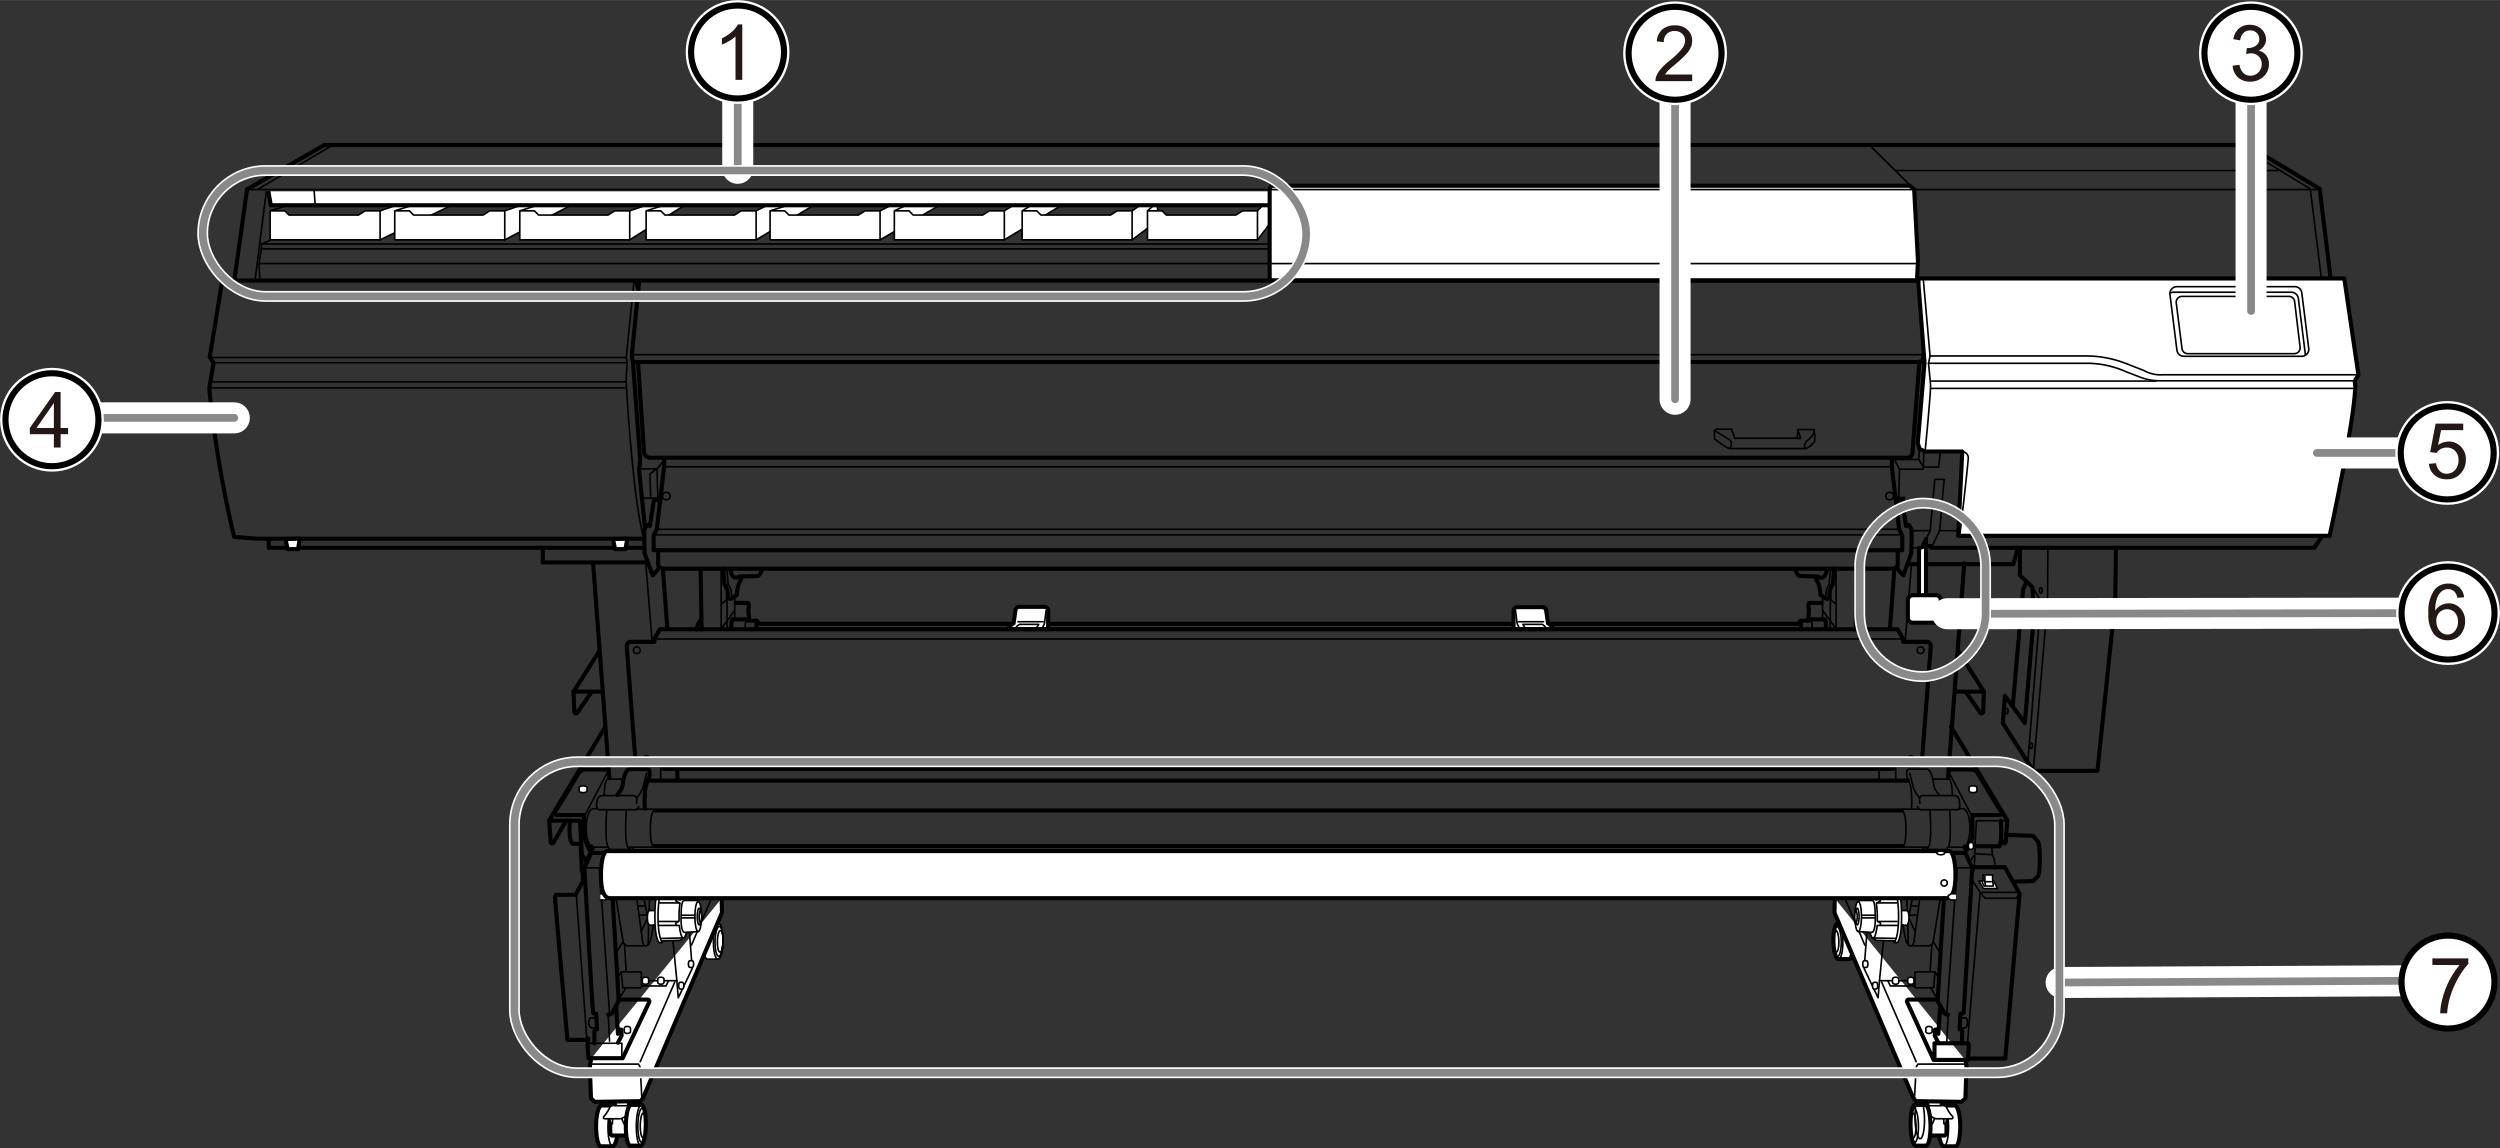 <svg xmlns="http://www.w3.org/2000/svg" width="161.24mm" height="74.07mm" viewBox="0 0 457.07 209.95"><rect x="0" y="0" width="457.07" height="209.95" fill="#333333" stroke="none"/><defs><style>.cls-1,.cls-2,.cls-5,.cls-9{fill:#fff;}.cls-1,.cls-2,.cls-3,.cls-4,.cls-5,.cls-9{stroke:#000;}.cls-1,.cls-11,.cls-12,.cls-2,.cls-3,.cls-4,.cls-6,.cls-7{stroke-linecap:round;}.cls-1,.cls-2,.cls-3,.cls-4{stroke-linejoin:round;}.cls-1,.cls-3{stroke-width:0.3px;}.cls-2,.cls-4,.cls-5{stroke-width:0.75px;}.cls-11,.cls-12,.cls-3,.cls-4,.cls-6,.cls-7,.cls-8{fill:none;}.cls-5{stroke-miterlimit:10;}.cls-11,.cls-6,.cls-8{stroke:#fff;}.cls-6{stroke-width:5.67px;}.cls-12,.cls-7{stroke:#898989;}.cls-7{stroke-width:1.42px;}.cls-8{stroke-width:1.98px;}.cls-9{stroke-width:1.12px;}.cls-10{fill:#231815;}.cls-11{stroke-width:2px;}.cls-12{stroke-width:1.4px;}</style></defs><g id="レイヤー_2" data-name="レイヤー 2"><polygon class="cls-1" points="361.8 161.06 362.63 162.44 365.22 162.44 364.48 161.06 361.8 161.06"/><path class="cls-2" d="M112.13,202.11c-.2,0-2,0-2.15,0-.51,0-1,1.62-1,3.68s.34,3.75.85,3.78c.2,0,2,0,2.15,0,.51,0,1-1.61,1-3.67S112.64,202.14,112.13,202.11Z"/><ellipse class="cls-3" cx="112.06" cy="205.84" rx="3.73" ry="0.92" transform="translate(-95.69 314.3) rotate(-89)"/><path class="cls-2" d="M112.41,201.13v1.2a18.89,18.89,0,0,0-.81,2.63,21.57,21.57,0,0,0,0,2.4l.29.24H115l0-6.47"/><polyline class="cls-1" points="111.31 204.1 111.7 205.44 111.98 205.44 111.98 203.81"/><polyline class="cls-1" points="113.47 204.05 114.09 205.49 114.62 205.49 115 203.62"/><path class="cls-1" d="M111.49,202.45a6.94,6.94,0,0,1-.93,1.49c-.39.34-.22.59,0,.59s2.55,0,2.82,0a1.94,1.94,0,0,0,1.23-.76c.18-.36.53-1.14.53-1.14s.19-.52-.38-.49-2.38,0-2.38,0A.83.83,0,0,0,111.49,202.45Z"/><path class="cls-2" d="M117.27,202c-.19,0-1.73,0-1.91,0-.48,0-.9,1.61-.94,3.67s.32,3.75.8,3.78c.19,0,1.73,0,1.91,0,.48,0,.9-1.61.94-3.67S117.75,202,117.27,202Z"/><ellipse class="cls-3" cx="117.36" cy="205.74" rx="3.11" ry="0.73" transform="translate(-90.27 319.73) rotate(-89.07)"/><ellipse class="cls-3" cx="117.2" cy="205.73" rx="3.73" ry="0.87" transform="translate(-90.4 319.57) rotate(-89.07)"/><ellipse class="cls-3" cx="117.59" cy="205.74" rx="2.26" ry="0.53" transform="translate(-90.04 319.96) rotate(-89.07)"/><path class="cls-1" d="M131.38,168.82c-.19,0-1.73,0-1.91,0-.48,0-.9,1.42-.94,3.22s.32,3.29.8,3.31c.19,0,1.73,0,1.91,0,.48,0,.9-1.42.94-3.22S131.86,168.85,131.38,168.82Z"/><ellipse class="cls-3" cx="131.46" cy="172.1" rx="2.73" ry="0.73" transform="translate(-43.09 300.29) rotate(-88.92)"/><ellipse class="cls-3" cx="131.31" cy="172.09" rx="3.27" ry="0.87" transform="translate(-43.23 300.12) rotate(-88.92)"/><ellipse class="cls-3" cx="131.69" cy="172.1" rx="1.98" ry="0.53" transform="translate(-42.87 300.52) rotate(-88.92)"/><path class="cls-2" d="M108.17,193.4a8.46,8.46,0,0,0-.32,1.53c0,.44.2,5.87.2,5.87l.7.64,8.36-.13.45-.57L132,166.84l-.06-2.61"/><line class="cls-3" x1="130.07" y1="164.23" x2="126.43" y2="172.78"/><path class="cls-1" d="M120.88,166.47h-2.21s-.31.16-.31,1.29.31,1.39.31,1.39h2"/><path class="cls-1" d="M121,172l3.34-.09.62-.42c.44,0,.8-1.76.8-3.93s-.36-3.93-.8-3.93l-.21-.33-3.6-.32-.17-.15h-.67s-.58.7-.58,4.82.78,4.67.78,4.67H121l.18-.29Z"/><path class="cls-1" d="M127.65,170.31c.33,0,.61-1.23.61-2.75s-.28-2.74-.61-2.74l-.21-.19h-2.38c-.31,0-.55.78-.55,3.34s.64,2.49.64,2.49Z"/><path class="cls-3" d="M127.65,170.31c-.34,0-.61-1.23-.61-2.75s.27-2.74.61-2.74"/><ellipse class="cls-3" cx="127.82" cy="167.56" rx="0.34" ry="1.52"/><path class="cls-3" d="M124.15,168.34c0-.25,0-.51,0-.78a15.63,15.63,0,0,1,.17-2.44"/><ellipse class="cls-1" cx="128.05" cy="167.56" rx="0.23" ry="1.04"/><line class="cls-3" x1="127.05" y1="167.81" x2="124.67" y2="167.81"/><line class="cls-3" x1="127.05" y1="167.32" x2="124.67" y2="167.32"/><path class="cls-3" d="M120.54,164.31l3.28.09.61.12c.14-.56.31-.89.5-.89"/><path class="cls-3" d="M120.39,169.19h3.8c.13,1.32.43,2.3.74,2.3"/><line class="cls-3" x1="120.63" y1="165.07" x2="124.17" y2="165.07"/><path class="cls-3" d="M123.82,164.4c-.49.21-.14.44-.09.38l.49.34"/><path class="cls-3" d="M120.54,168.46h3.54l-.47.26s-.17.23,0,.38"/><path class="cls-3" d="M121,162.83s-.7,1-.7,4.79.78,4.7.78,4.7"/><line class="cls-3" x1="121" y1="163.5" x2="124.8" y2="163.62"/><line class="cls-3" x1="120.82" y1="171.56" x2="124.77" y2="171.48"/><path class="cls-3" d="M112.64,164.29l1.28,7.85a1,1,0,0,0,1,.77H118c.77,0,1-.77,1.47-3.83"/><path class="cls-3" d="M116.41,164.16l1,7.41s.06,1.34.57,1.34"/><line class="cls-3" x1="117.75" y1="164.29" x2="118.26" y2="166.97"/><line class="cls-3" x1="118.67" y1="166.47" x2="118.77" y2="164.29"/><line class="cls-3" x1="116.73" y1="165.63" x2="118" y2="165.63"/><line class="cls-3" x1="116.92" y1="167.29" x2="118.26" y2="167.29"/><line class="cls-3" x1="118.58" y1="168.88" x2="118.51" y2="172.52"/><line class="cls-3" x1="118.26" y1="168.12" x2="117.3" y2="170.16"/><path class="cls-1" d="M107.33,144c0-.19-.32-.34-.72-.34s-.72.15-.72.34v.57c0,.19.32.34.72.34s.72-.15.72-.34Z"/><path class="cls-1" d="M115.27,188c0-.2-.25-.35-.57-.35s-.57.15-.57.35v.59c0,.2.25.35.57.35s.57-.15.57-.35Z"/><polyline class="cls-4" points="424.9 97.52 423.11 100.14 353.09 100.14 353.02 99.82 351.68 99.82"/><polyline class="cls-1" points="53.98 37.08 49.39 38.54 49.39 43.84 69.49 43.84 83.34 37.14 73.9 37.01 69.49 38.54 66.75 38.54 65.53 39.31 52.83 39.31 52.07 38.54 49.39 38.54"/><polyline class="cls-1" points="76.77 37.08 72.17 38.54 72.17 43.84 92.28 43.84 105.11 37.14 96.68 37.01 92.28 38.54 89.53 38.54 88.32 39.31 75.62 39.31 74.85 38.54 72.17 38.54"/><polyline class="cls-1" points="99.62 37.08 95.03 38.54 95.03 43.84 115.13 43.84 126.05 36.95 119.53 37.01 115.13 38.54 112.39 38.54 111.17 39.31 98.47 39.31 97.71 38.54 95.03 38.54"/><polyline class="cls-1" points="122.73 37.08 118.13 38.54 118.13 43.84 138.24 43.84 149.92 36.82 141.75 36.76 138.24 38.54 135.49 38.54 134.28 39.31 121.58 39.31 120.81 38.54 118.13 38.54"/><polyline class="cls-1" points="145.39 37.08 140.79 38.54 140.79 43.84 160.9 43.84 172.96 36.82 164.41 36.76 160.9 38.54 158.15 38.54 156.94 39.31 144.24 39.31 143.47 38.54 140.79 38.54"/><polyline class="cls-1" points="166.58 37.08 163.51 38.54 163.51 43.84 183.62 43.84 194.92 37.01 186.68 36.63 183.62 38.54 180.88 38.54 179.66 39.31 166.96 39.31 166.19 38.54 163.51 38.54"/><polyline class="cls-1" points="189.24 37.08 186.88 38.54 186.88 43.84 206.98 43.84 211.83 40.2 211.39 35.42 206.98 38.54 204.24 38.54 203.03 39.31 190.32 39.31 189.56 38.54 186.88 38.54"/><polyline class="cls-1" points="211.45 37.08 209.79 38.54 209.79 43.84 229.9 43.84 233.34 39.37 232.9 35.35 229.9 38.54 227.15 38.54 225.94 39.31 213.24 39.31 212.47 38.54 209.79 38.54"/><polyline class="cls-5" points="49.07 34.97 49.51 37.52 239.15 37.52 239.15 34.97"/><polyline class="cls-4" points="49.13 98.54 49.13 100.14 117.62 100.14"/><path class="cls-4" d="M117.49,98.48H47.09l-4.28-.32a201.51,201.51,0,0,1-4.53-26.93,5,5,0,0,1,.19-1.41l.58-3.51-.71-1,2.3-14.07h2.2l2.33-16.63,14.14-8.11H410.79l13.31,8,2,16.38"/><line class="cls-3" x1="38.47" y1="69.82" x2="114.49" y2="69.82"/><line class="cls-3" x1="38.41" y1="70.91" x2="114.37" y2="70.91"/><polygon class="cls-2" points="52.2 98.54 52.58 100.39 54.49 100.39 54.81 98.48 52.2 98.54"/><polygon class="cls-2" points="112.07 98.54 112.45 100.39 114.36 100.39 114.68 98.48 112.07 98.54"/><polyline class="cls-4" points="99.24 100.2 99.24 102.82 118.39 102.82"/><line class="cls-3" x1="48.68" y1="35.03" x2="46.64" y2="51.18"/><polyline class="cls-3" points="49.07 34.97 49.51 37.52 239.15 37.52 239.15 34.97"/><line class="cls-3" x1="47.15" y1="34.59" x2="60.68" y2="26.61"/><line class="cls-3" x1="57.43" y1="34.84" x2="57.62" y2="37.4"/><polyline class="cls-3" points="49.32 43.97 47.79 44.61 234.14 44.61"/><polyline class="cls-3" points="47.79 44.61 47.79 45.5 234.43 45.5"/><polyline class="cls-3" points="47.79 45.5 47.34 48.18 47.53 51.25"/><line class="cls-3" x1="69.49" y1="38.54" x2="69.49" y2="43.84"/><line class="cls-3" x1="92.28" y1="38.54" x2="92.28" y2="43.84"/><line class="cls-3" x1="115.13" y1="38.54" x2="115.13" y2="43.84"/><line class="cls-3" x1="138.24" y1="38.54" x2="138.24" y2="43.84"/><line class="cls-3" x1="160.9" y1="38.54" x2="160.9" y2="43.84"/><line class="cls-3" x1="183.62" y1="38.54" x2="183.62" y2="43.84"/><line class="cls-3" x1="206.98" y1="38.54" x2="206.98" y2="43.84"/><line class="cls-3" x1="229.9" y1="38.54" x2="229.9" y2="43.84"/><polygon class="cls-2" points="350.47 51.28 232.13 51.28 232.13 34.59 232.39 33.95 349.18 33.95 349.96 34.59 350.66 47.74 350.47 51.28"/><line class="cls-4" x1="42.84" y1="51.28" x2="350.38" y2="51.28"/><line class="cls-3" x1="45.05" y1="34.65" x2="423.88" y2="34.65"/><polyline class="cls-3" points="409.35 26.58 422.38 34.52 424.39 50.7"/><line class="cls-3" x1="349.96" y1="34.59" x2="341.85" y2="26.58"/><line class="cls-3" x1="346.55" y1="31.17" x2="417.01" y2="31.17"/><line class="cls-3" x1="47.34" y1="48.18" x2="350.47" y2="48.18"/><path class="cls-2" d="M350.76,52.14V50.9H428.6l2.58,17.61-.67,1.15.1,1c-.19,6.71-4.69,27.29-4.69,27.29H358l.76-15.41H352L351,82.11l-.38-1.06,1.24-14.74Z"/><path class="cls-3" d="M351.62,50.9l1.25,14.17h28.91a20.26,20.26,0,0,1,6.8,1.34L392,67.75a6.26,6.26,0,0,0,3.45.76h35.71"/><path class="cls-3" d="M352.87,65.07l-.29,1.34s.29,2.77.38,3.92-1,12.26-1,12.26"/><path class="cls-3" d="M352.58,66.41h29.2a17.66,17.66,0,0,1,6.89,1.53l2.59,1a9.94,9.94,0,0,0,3.64.67h35.61"/><line class="cls-3" x1="394.13" y1="69.66" x2="353.15" y2="69.66"/><line class="cls-3" x1="352.96" y1="71" x2="430.23" y2="71"/><path class="cls-3" d="M422.1,63.65l-1.27-10.13a1.29,1.29,0,0,0-1.28-1.12H398a1.28,1.28,0,0,0-1.27,1.44L398,64a1.28,1.28,0,0,0,1.27,1.13h21.55A1.29,1.29,0,0,0,422.1,63.65Z"/><path class="cls-3" d="M420.52,63.46l-1-8.35a1.05,1.05,0,0,0-1.05-.93H398.93a1.06,1.06,0,0,0-1.05,1.19l1.05,8.35a1.05,1.05,0,0,0,1.05.93h19.49A1.06,1.06,0,0,0,420.52,63.46Z"/><path class="cls-3" d="M421.47,64.9a1.62,1.62,0,0,0,0-.22l-1.27-10.14a1.29,1.29,0,0,0-1.28-1.12H397.37a1.41,1.41,0,0,0-.54.11"/><path class="cls-3" d="M358.8,82.59a1.1,1.1,0,0,1,1.05,1.21c-.08,1.59-1.53,14-1.53,14"/><polyline class="cls-3" points="353.09 100.14 354.62 97.01 355.45 87.63 353.73 87.63 352.9 97.01 351.37 100.14 349.32 100.14"/><polyline class="cls-4" points="348.88 103.14 368.09 103.14 368.73 100.97 368.73 100.27"/><polyline class="cls-4" points="369.3 100.27 369.3 105.18 371.6 107.35 371.85 112.65 370.19 132.18 366.56 127.2 366.17 132.18 371.73 140.93 383.47 140.93 386.73 109.78 386.85 100.2"/><polyline class="cls-3" points="374.41 100.2 374.34 110.16 371.73 140.93"/><line class="cls-3" x1="374.6" y1="110.35" x2="386.6" y2="110.35"/><circle class="cls-3" cx="385.58" cy="111.44" r="0.64"/><polyline class="cls-3" points="371.6 107.35 373.13 109.84 370.77 138.95"/><path class="cls-4" d="M370.51,106.4s-.57,1.14-.63,1.34S368,129,368,129"/><ellipse class="cls-3" cx="373.13" cy="107.93" rx="0.26" ry="0.51"/><ellipse class="cls-3" cx="373.39" cy="112.2" rx="0.26" ry="0.51"/><ellipse class="cls-3" cx="371.34" cy="136.33" rx="0.26" ry="0.51"/><ellipse class="cls-3" cx="366.88" cy="130.01" rx="0.26" ry="0.51"/><path class="cls-2" d="M350.85,100.17v9.54h1.28V98.54l-.7,1.54S350.92,100.17,350.85,100.17Z"/><path class="cls-2" d="M349.7,108.81l4.23,0a.89.89,0,0,1,.9.94l-.17,3.24a.88.88,0,0,1-.89.85h-4.06a.89.89,0,0,1-.9-.89v-3.2A.91.91,0,0,1,349.7,108.81Z"/><polyline class="cls-3" points="351.75 82.71 351.62 85.78 347.28 85.78 347.15 90.82"/><line class="cls-3" x1="347.28" y1="85.78" x2="346.26" y2="83.8"/><path class="cls-3" d="M313.45,78.69v1.54S315.68,82,316.26,82H330c.77,0,1.79-1.34,1.79-1.34V79.52l-.13-1h-2.93l-.13,1.59H317.15l-.57-1.66h-2.75Z"/><path class="cls-3" d="M313.45,78.69l2.68,1.66c.89.58.13,1.6.13,1.6"/><path class="cls-3" d="M330,82a1.34,1.34,0,0,1,.45-1.47c.76-.64,1.21-1.15,1.21-1.91"/><polyline class="cls-3" points="328.58 80.16 329.22 80.16 328.71 78.56"/><line class="cls-3" x1="351.68" y1="64.84" x2="115.8" y2="64.84"/><polyline class="cls-3" points="115.9 51.56 114.49 65.35 38.34 65.35"/><polyline class="cls-3" points="114.49 65.35 114.68 66.31 39.05 66.31"/><path class="cls-3" d="M114.68,66.31l-.22,3.06s1,19.73,3.06,28.44"/><path class="cls-3" d="M346.58,90.44s.06.51.83.51h.76l.13,2.68"/><polyline class="cls-4" points="346.71 91.78 347.02 91.33 347.73 91.33 348.49 96.18 348.75 95.99 349.07 95.99 349.51 96.95 349.45 101.1 347.98 105.18 347.66 104.86 346.71 103.71"/><line class="cls-3" x1="352.9" y1="97.01" x2="349.51" y2="97.01"/><line class="cls-3" x1="354.62" y1="97.01" x2="357.88" y2="97.01"/><polyline class="cls-3" points="354.75 82.71 354.43 85.39 351.68 85.39 350.79 83.99"/><polyline class="cls-3" points="346.58 83.99 350.79 83.99 350.95 82.11"/><path class="cls-4" d="M121.42,83.74v1.59l-1.34,11.43-.58,1.15v2.68h.83v2.81s.26.57,1.41.57H345.56c1.15,0,1.4-.57,1.4-.57v-2.81h.83V97.91l-.57-1.15-1.34-11.43V83.74"/><polyline class="cls-4" points="120.33 100.59 195.78 100.59 271.51 100.59 346.96 100.59"/><polyline class="cls-4" points="120.59 91.78 120.27 91.33 119.57 91.33 118.8 96.18 118.55 95.99 118.23 95.99 117.78 96.95 117.84 101.1 119.31 105.18 119.63 104.86 120.59 103.71"/><polyline class="cls-3" points="120.08 96.76 185.57 96.76 281.73 96.76 347.22 96.76"/><polyline class="cls-3" points="119.69 97.78 185.18 97.78 282.11 97.78 347.6 97.78"/><polyline class="cls-3" points="121.42 85.33 196.29 85.33 271 85.33 345.88 85.33"/><polyline class="cls-4" points="116.85 51.47 115.51 64.97 115.71 66.18 351.43 66.18 351.68 65.03"/><line class="cls-4" x1="116.28" y1="51.37" x2="116.57" y2="52.43"/><polyline class="cls-4" points="115.71 66.18 117.05 84.12 116.85 86.03 117.91 96.47"/><path class="cls-4" d="M116.66,66.41l1.08,16.19a1.15,1.15,0,0,0,1.15,1.07H348.78a.87.87,0,0,0,.86-.8l1.28-16.75"/><polyline class="cls-3" points="117.62 91.08 120.27 91.08 120.68 90.82"/><polyline class="cls-3" points="121.39 84.18 120.11 85.71 116.85 85.71"/><polyline class="cls-3" points="120.27 91.08 120.11 85.71 118.83 86.61 118.96 91.08"/><circle class="cls-3" cx="121.83" cy="90.69" r="0.7"/><circle class="cls-3" cx="345.49" cy="90.69" r="0.7"/><line class="cls-4" x1="108.43" y1="102.98" x2="111.4" y2="142.24"/><path class="cls-4" d="M109.58,119l-4.73,7.47.16,3.67a.29.29,0,0,0,.52.16l2.52-3.64"/><line class="cls-4" x1="104.85" y1="126.44" x2="110.09" y2="126.44"/><line class="cls-3" x1="118.07" y1="103.08" x2="119.22" y2="117.18"/><line class="cls-4" x1="121.19" y1="103.97" x2="122.02" y2="115.01"/><line class="cls-4" x1="128.09" y1="104.16" x2="128.28" y2="115.08"/><path class="cls-4" d="M128.09,113.35a3.14,3.14,0,0,0-.7,1.73"/><line class="cls-3" x1="131.85" y1="104.1" x2="131.85" y2="115.01"/><path class="cls-3" d="M132.89,103.94l.24,2.87a3.63,3.63,0,0,1,.58,1.44,5.66,5.66,0,0,1,0,1.19"/><path class="cls-4" d="M132.22,103.94l.24,2.87a3.63,3.63,0,0,1,.58,1.44,5.66,5.66,0,0,1,0,1.19h.67l1-.67a10,10,0,0,1,.29-1.82,2.08,2.08,0,0,1,.38-.76l.19-.62"/><path class="cls-4" d="M139.26,104a1.53,1.53,0,0,1-.72,1.3l-3.35.09-.34.19h-.57s-.62-.33-.77-1.58"/><line class="cls-3" x1="134.33" y1="108.96" x2="134.33" y2="113.13"/><path class="cls-4" d="M138.64,113.9a1.27,1.27,0,0,0-.29-.44h-1.58l-.29-.23H133.9s-.19,0-.19,1.72"/><path class="cls-3" d="M136.48,113.23a4,4,0,0,0-.24,1.81"/><line class="cls-3" x1="131.89" y1="110.45" x2="133.08" y2="109.44"/><line class="cls-3" x1="134.28" y1="111.65" x2="132.03" y2="114.71"/><line class="cls-3" x1="132.89" y1="107.53" x2="132.94" y2="115"/><polyline class="cls-4" points="185.17 114.04 138.3 114.04 138.3 115.04"/><line class="cls-4" x1="276.43" y1="114.04" x2="191.73" y2="114.04"/><path class="cls-4" d="M134.47,110.21h2.16c.47,0,.24.91.19,1.2a18.51,18.51,0,0,0,.19,2"/><line class="cls-3" x1="119.63" y1="116.82" x2="347.92" y2="116.82"/><circle class="cls-3" cx="116.42" cy="118.87" r="0.62"/><circle class="cls-3" cx="118.19" cy="138.79" r="0.62"/><path class="cls-4" d="M110.68,132.85,100.39,150l.31,3.94a.27.27,0,0,0,.5.11l2.3-4"/><polyline class="cls-4" points="100.58 150.04 106.03 150.04 106.37 156.26 107.23 157.51 108.38 155.02"/><path class="cls-4" d="M104.22,150.09c-.29,2.44.09,4.16.57,4.16h1.39"/><path class="cls-3" d="M116.81,147.45c-.43.77-.82.58-.82.58h-6.56a1.32,1.32,0,0,1-.38-.72,9.36,9.36,0,0,1,.14-1.1,1.06,1.06,0,0,1,1-.77h5.51c.71,0,.81.53.67,1.44"/><path class="cls-4" d="M112.83,145.35l.67-.91a3.35,3.35,0,0,0,.39-1.25c0-.52.48-2.58,1.19-2.58h3.35a.54.54,0,0,1,.34.57,2.09,2.09,0,0,1-.19,1.15,6.38,6.38,0,0,0-.58,1.82,16.34,16.34,0,0,0-.09,3.69"/><path class="cls-3" d="M116.47,145.83a8.56,8.56,0,0,0,1-1.58c.14-.48.57-2.25.76-2.88"/><path class="cls-3" d="M113.89,142.43H111s-.53.52-.53,3"/><path class="cls-4" d="M108.09,154.73l-.33.62-1-2.2V149h-5.07s-.53-.38-.1-.81,4.26-6.94,4.26-6.94a1.82,1.82,0,0,1,1.1-.58h4.17"/><line class="cls-3" x1="111.06" y1="141.18" x2="107.04" y2="148.84"/><path class="cls-3" d="M110.92,148.08c-.29,5.17-.1,7.22.86,7.22h3.78a1,1,0,0,0,.29-.38"/><path class="cls-3" d="M114.51,148.08c-.29,5.17-.1,7.22.86,7.22"/><path class="cls-3" d="M111.16,154.87h-2.83c-.28,0-1.15-.81-1.15-3.49s.82-3.54,1.2-3.54h.72"/><path class="cls-3" d="M116.38,147.93h3.06a.25.25,0,0,1,.29.24s-.82-.09-.82,3.35.63,3.16.63,3.16a.9.9,0,0,1-.44.19h-4.16"/><line class="cls-4" x1="119.73" y1="148.17" x2="347.64" y2="148.17"/><polyline class="cls-4" points="119.53 154.68 269.84 154.68 270.14 154.68 347.84 154.68"/><line class="cls-4" x1="118.53" y1="142.71" x2="348.84" y2="142.71"/><line class="cls-4" x1="123.84" y1="140.7" x2="123.84" y2="142.62"/><line class="cls-3" x1="120.78" y1="139.89" x2="120.78" y2="142.67"/><polyline class="cls-1" points="109.77 163.4 110.63 163.4 111.16 163.73 111.16 164.21 110.73 164.54 109.77 164.54"/><ellipse class="cls-1" cx="112.55" cy="155.93" rx="0.72" ry="0.34"/><circle class="cls-1" cx="111.92" cy="161.43" r="0.57"/><path class="cls-4" d="M106.18,154.83l.19,4.3.19.53v1.49l-1.34,2.44h-3.45s-.28-.1-.28.62,2.25,25.9,2.25,25.9h3.59l.19-.29v.91l-.1.29.15,2.44h6.27l4.85-10.25a.33.33,0,0,0-.3-.47h-5.27"/><polyline class="cls-3" points="107.52 190.73 113.69 190.73 113.69 193.46"/><line class="cls-3" x1="105.37" y1="163.68" x2="107.28" y2="189.87"/><path class="cls-4" d="M108.67,190.73s0-1.77,0-2.15.48-.39.48-.39l-.14-2.87s-.48.1-.58-.19-1.58-26.47-1.58-26.47l1.25-2.73h2.39"/><line class="cls-3" x1="109.58" y1="158.8" x2="109.82" y2="163.01"/><line class="cls-3" x1="110.01" y1="164.78" x2="111.44" y2="185.27"/><path class="cls-4" d="M111.21,185.51a.91.91,0,0,0,.71-.33l1.2-2.2L112,164.21"/><line class="cls-4" x1="112.64" y1="183.93" x2="112.98" y2="189.01"/><polyline class="cls-4" points="113.03 188.19 113.6 188.24 113.65 189.34 112.98 190.63"/><line class="cls-3" x1="111.21" y1="185.8" x2="111.44" y2="190.35"/><line class="cls-3" x1="106.8" y1="158.66" x2="109.58" y2="158.66"/><path class="cls-3" d="M108.86,186.09h-.81s-.39-.05-.39.86.53,1,.53,1h.86"/><path class="cls-3" d="M117.3,180.57l-.06-2.88H113.6l.25,2.88S117.37,180.63,117.3,180.57Z"/><line class="cls-3" x1="113.92" y1="172.14" x2="112.64" y2="174.25"/><line class="cls-3" x1="113.6" y1="177.69" x2="112.9" y2="178.78"/><line class="cls-3" x1="114.37" y1="180.69" x2="113.22" y2="182.54"/><polyline class="cls-3" points="117.43 180.25 121.77 180.25 122.22 179.29 123.75 179.29 124 182.42 126.56 177.06 126.05 170.48"/><line class="cls-3" x1="123.75" y1="179.29" x2="123.05" y2="172.14"/><line class="cls-3" x1="122.22" y1="179.29" x2="117.37" y2="179.29"/><line class="cls-3" x1="114.49" y1="177.57" x2="114.17" y2="172.71"/><path class="cls-1" d="M118.59,179c0-.19-.25-.35-.57-.35s-.58.16-.58.35v.6c0,.19.26.35.58.35s.57-.16.57-.35Z"/><path class="cls-1" d="M121.4,179c0-.2-.25-.35-.57-.35s-.58.15-.58.35v.59c0,.2.26.35.58.35s.57-.15.57-.35Z"/><path class="cls-1" d="M124.77,180.82c.14,0,.25-.28.25-.62s-.12-.62-.26-.62h-.43c-.15,0-.26.28-.25.62s.11.62.25.62Z"/><path class="cls-1" d="M126.56,176.87c.14,0,.25-.28.25-.63s-.12-.61-.26-.61h-.44c-.14,0-.25.28-.25.62s.12.62.26.62Z"/><line class="cls-3" x1="123.37" y1="179.54" x2="117.05" y2="194.1"/><polyline class="cls-3" points="107.98 194.54 116.73 194.54 117.05 195.12 117.36 200.99"/><path class="cls-2" d="M355.24,202.11c.2,0,2,0,2.15,0,.51,0,1,1.62,1,3.68s-.34,3.75-.85,3.78c-.2,0-2,0-2.15,0-.51,0-1-1.61-1-3.67S354.73,202.14,355.24,202.11Z"/><ellipse class="cls-3" cx="355.31" cy="205.84" rx="0.92" ry="3.73" transform="translate(-3.52 6.21) rotate(-1)"/><path class="cls-2" d="M355,201.13v1.2a17.59,17.59,0,0,1,.81,2.63,21.57,21.57,0,0,1,.05,2.4l-.29.24h-3.16l-.05-6.47"/><polyline class="cls-1" points="356.06 204.1 355.68 205.44 355.39 205.44 355.39 203.81"/><polyline class="cls-1" points="353.9 204.05 353.28 205.49 352.75 205.49 352.37 203.62"/><path class="cls-1" d="M355.88,202.45a6.69,6.69,0,0,0,.94,1.49c.38.34.21.59,0,.59s-2.55,0-2.82,0a2,2,0,0,1-1.23-.76c-.18-.36-.53-1.14-.53-1.14s-.19-.52.38-.49,2.38,0,2.38,0A.83.83,0,0,1,355.88,202.45Z"/><path class="cls-2" d="M350.1,202c.19,0,1.73,0,1.91,0,.48,0,.9,1.61.94,3.67s-.32,3.75-.8,3.78c-.19,0-1.73,0-1.91,0-.48,0-.9-1.61-.94-3.67S349.62,202,350.1,202Z"/><ellipse class="cls-3" cx="350.02" cy="205.74" rx="0.73" ry="3.11" transform="translate(-3.3 5.73) rotate(-0.93)"/><ellipse class="cls-3" cx="350.17" cy="205.73" rx="0.87" ry="3.73" transform="matrix(1, -0.02, 0.02, 1, -3.3, 5.73)"/><ellipse class="cls-3" cx="349.78" cy="205.74" rx="0.53" ry="2.26" transform="translate(-3.3 5.72) rotate(-0.93)"/><path class="cls-2" d="M336,168.82c.19,0,1.74,0,1.92,0,.48,0,.9,1.42.93,3.22s-.31,3.29-.79,3.31c-.19,0-1.74,0-1.92,0-.48,0-.9-1.42-.94-3.22S335.51,168.85,336,168.82Z"/><ellipse class="cls-3" cx="335.91" cy="172.1" rx="0.73" ry="2.73" transform="translate(-3.19 6.38) rotate(-1.08)"/><ellipse class="cls-3" cx="336.06" cy="172.09" rx="0.87" ry="3.27" transform="translate(-3.19 6.38) rotate(-1.08)"/><ellipse class="cls-3" cx="335.68" cy="172.1" rx="0.53" ry="1.98" transform="translate(-3.19 6.37) rotate(-1.08)"/><path class="cls-2" d="M359.28,193.78a4.63,4.63,0,0,1,.24,1.15c0,.44-.19,5.87-.19,5.87l-.71.64-8.36-.13-.45-.57-14.42-33.9.06-2.61"/><line class="cls-3" x1="337.3" y1="164.23" x2="340.94" y2="172.78"/><path class="cls-1" d="M346.49,166.47h2.21s.31.16.31,1.29-.31,1.39-.31,1.39h-2"/><path class="cls-1" d="M346.4,172l-3.34-.09-.62-.42c-.44,0-.8-1.76-.8-3.93s.36-3.93.8-3.93l.22-.33,3.59-.32.18-.15h.66s.58.7.58,4.82-.78,4.67-.78,4.67h-.55l-.17-.29Z"/><path class="cls-1" d="M339.73,170.31c-.34,0-.61-1.23-.61-2.75s.27-2.74.61-2.74l.2-.19h2.38c.32,0,.55.78.55,3.34s-.64,2.49-.64,2.49Z"/><path class="cls-3" d="M339.73,170.31c.33,0,.61-1.23.61-2.75s-.28-2.74-.61-2.74"/><ellipse class="cls-3" cx="339.55" cy="167.56" rx="0.34" ry="1.52"/><path class="cls-3" d="M343.22,168.34c0-.25,0-.51,0-.78a15.52,15.52,0,0,0-.18-2.44"/><ellipse class="cls-1" cx="339.32" cy="167.56" rx="0.23" ry="1.04"/><line class="cls-3" x1="340.33" y1="167.81" x2="342.7" y2="167.81"/><line class="cls-3" x1="340.33" y1="167.32" x2="342.7" y2="167.32"/><path class="cls-3" d="M346.83,164.31l-3.28.09-.61.12c-.14-.56-.31-.89-.5-.89"/><path class="cls-3" d="M347,169.19h-3.8c-.13,1.32-.42,2.3-.74,2.3"/><line class="cls-3" x1="346.75" y1="165.07" x2="343.21" y2="165.07"/><path class="cls-3" d="M343.55,164.4c.49.21.14.44.09.38l-.49.34"/><path class="cls-3" d="M346.83,168.46h-3.54l.47.26s.17.23,0,.38"/><path class="cls-3" d="M346.43,162.83s.69,1,.69,4.79-.78,4.7-.78,4.7"/><line class="cls-3" x1="346.37" y1="163.5" x2="342.57" y2="163.62"/><line class="cls-3" x1="346.55" y1="171.56" x2="342.6" y2="171.48"/><path class="cls-3" d="M354.73,164.29l-1.28,7.85a1,1,0,0,1-1,.77h-3.06c-.77,0-1-.77-1.47-3.83"/><path class="cls-3" d="M351,164.16l-1,7.41s-.06,1.34-.57,1.34"/><line class="cls-3" x1="349.62" y1="164.29" x2="349.11" y2="166.97"/><line class="cls-3" x1="348.7" y1="166.47" x2="348.6" y2="164.29"/><line class="cls-3" x1="350.64" y1="165.63" x2="349.37" y2="165.63"/><line class="cls-3" x1="350.45" y1="167.29" x2="349.11" y2="167.29"/><line class="cls-3" x1="348.79" y1="168.88" x2="348.86" y2="172.52"/><line class="cls-3" x1="349.11" y1="168.12" x2="350.07" y2="170.16"/><path class="cls-1" d="M360,144c0-.19.33-.34.72-.34s.72.15.72.34v.57c0,.19-.32.34-.72.34s-.72-.15-.72-.34Z"/><path class="cls-1" d="M352.1,188c0-.2.25-.35.57-.35s.58.15.58.35v.59c0,.2-.26.35-.58.35s-.57-.15-.57-.35Z"/><line class="cls-4" x1="359.12" y1="102.98" x2="356.15" y2="142.24"/><path class="cls-4" d="M358,119l4.72,7.47-.15,3.67a.29.29,0,0,1-.52.16l-2.52-3.64"/><line class="cls-4" x1="362.69" y1="126.44" x2="357.46" y2="126.44"/><line class="cls-3" x1="349.48" y1="103.08" x2="348.33" y2="117.18"/><line class="cls-4" x1="346.35" y1="103.97" x2="345.52" y2="115.01"/><line class="cls-4" x1="339.46" y1="104.16" x2="339.27" y2="115.08"/><path class="cls-4" d="M339.46,113.35a3.14,3.14,0,0,1,.7,1.73"/><line class="cls-3" x1="335.69" y1="104.1" x2="335.69" y2="115.01"/><path class="cls-3" d="M334.66,103.94l-.24,2.87a3.63,3.63,0,0,0-.58,1.44,5.66,5.66,0,0,0,0,1.19"/><path class="cls-4" d="M335.33,103.94l-.24,2.87a3.63,3.63,0,0,0-.58,1.44,5.66,5.66,0,0,0,0,1.19h-.67l-1-.67a11.06,11.06,0,0,0-.29-1.82,2.08,2.08,0,0,0-.38-.76l-.19-.62"/><path class="cls-4" d="M328.29,104a1.53,1.53,0,0,0,.72,1.3l3.35.09.33.19h.58s.62-.33.77-1.58"/><line class="cls-3" x1="333.22" y1="108.96" x2="333.22" y2="113.13"/><path class="cls-4" d="M328.91,113.9a1.27,1.27,0,0,1,.29-.44h1.58l.29-.23h2.58s.19,0,.19,1.72"/><path class="cls-3" d="M331.07,113.23a4,4,0,0,1,.24,1.81"/><line class="cls-3" x1="335.66" y1="110.45" x2="334.47" y2="109.44"/><line class="cls-3" x1="333.27" y1="111.65" x2="335.52" y2="114.71"/><line class="cls-3" x1="334.66" y1="107.53" x2="334.61" y2="115"/><polyline class="cls-4" points="283.24 114.04 329.25 114.04 329.25 115.04"/><path class="cls-4" d="M333.08,110.21h-2.16c-.48,0-.24.91-.19,1.2a18.51,18.51,0,0,1-.19,2"/><path class="cls-4" d="M346.29,140.56l.14-.62h4.18a.76.76,0,0,0,.76-.71L353,118.17a.77.77,0,0,0-.77-.83h-4.29v-.52l-1-1.78H120.64l-1,1.78v.52h-4.29a.77.77,0,0,0-.77.83l1.61,21.06a.76.76,0,0,0,.76.71h4.18l.14.62Z"/><circle class="cls-3" cx="351.13" cy="118.87" r="0.62"/><circle class="cls-3" cx="349.35" cy="138.79" r="0.62"/><path class="cls-4" d="M356.69,132.85,367,150l-.32,3.94a.27.27,0,0,1-.5.11l-.32-.56"/><polyline class="cls-3" points="366.79 150.04 361.34 150.04 361 156.26 360.14 157.51 358.99 155.02"/><path class="cls-3" d="M350.56,147.45c.44.77.82.58.82.58h6.56a1.32,1.32,0,0,0,.38-.72,9.36,9.36,0,0,0-.14-1.1,1,1,0,0,0-1-.77h-5.5c-.72,0-.82.53-.67,1.44"/><path class="cls-3" d="M354.54,145.35l-.67-.91a3.41,3.41,0,0,1-.38-1.25c0-.52-.48-2.58-1.2-2.58h-3.35a.54.54,0,0,0-.34.57,2.09,2.09,0,0,0,.19,1.15,6.08,6.08,0,0,1,.58,1.82,15.68,15.68,0,0,1,.09,3.69"/><path class="cls-3" d="M350.9,145.83a8.56,8.56,0,0,1-1-1.58c-.14-.48-.57-2.25-.76-2.88"/><path class="cls-3" d="M353.49,142.43h2.92s.52.52.52,3"/><path class="cls-4" d="M359.28,154.73l.33.62,1-2.2V149h5.07s.53-.38.1-.81-4.26-6.94-4.26-6.94a1.82,1.82,0,0,0-1.1-.58h-4.17"/><line class="cls-3" x1="356.31" y1="141.18" x2="360.33" y2="148.84"/><path class="cls-3" d="M356.45,148.08c.29,5.17.1,7.22-.86,7.22h-3.78a1,1,0,0,1-.29-.38"/><path class="cls-3" d="M352.86,148.08c.29,5.17.1,7.22-.86,7.22"/><path class="cls-3" d="M356.21,154.87H359c.29,0,1.15-.81,1.15-3.49s-.82-3.54-1.2-3.54h-.72"/><path class="cls-3" d="M351,147.93h-3.07a.25.25,0,0,0-.29.24s.82-.09.82,3.35-.62,3.16-.62,3.16a.9.9,0,0,0,.43.19h4.16"/><line class="cls-3" x1="343.53" y1="140.7" x2="343.53" y2="142.62"/><line class="cls-3" x1="346.59" y1="139.89" x2="346.59" y2="142.67"/><path class="cls-2" d="M111.54,164.21c-1.05,0-1.67-1.25-1.67-4.17s.57-4.45,1.1-4.45H356.41c.52,0,1.1,1.53,1.1,4.45s-.63,4.17-1.68,4.17Z"/><polyline class="cls-1" points="357.6 163.4 356.74 163.4 356.21 163.73 356.21 164.21 356.64 164.54 357.6 164.54"/><ellipse class="cls-1" cx="354.83" cy="155.93" rx="0.72" ry="0.34"/><circle class="cls-1" cx="355.45" cy="161.43" r="0.57"/><polyline class="cls-3" points="360.62 159.25 360.88 159.25 361.13 155.35"/><path class="cls-4" d="M353.68,193.46v-2.73h6.17l.1.29-.15,2.76h-6.27l-4.85-10.57a.33.33,0,0,1,.31-.47h5.26"/><path class="cls-4" d="M358.7,190.73s.05-1.77.05-2.15-.48-.39-.48-.39l.15-2.87s.47.1.57-.19,1.58-26.47,1.58-26.47l-1.24-2.73h-2.4"/><line class="cls-3" x1="357.79" y1="158.8" x2="357.55" y2="163.01"/><line class="cls-3" x1="357.36" y1="164.78" x2="355.93" y2="185.27"/><path class="cls-4" d="M356.17,185.51a.92.92,0,0,1-.72-.33l-1.2-2.2,1.15-18.77"/><line class="cls-4" x1="354.73" y1="183.93" x2="354.39" y2="189.01"/><polyline class="cls-4" points="354.35 188.19 353.77 188.24 353.73 189.34 354.39 190.63"/><line class="cls-3" x1="356.17" y1="185.8" x2="355.93" y2="190.35"/><line class="cls-3" x1="360.57" y1="158.66" x2="357.79" y2="158.66"/><path class="cls-3" d="M358.51,186.09h.82s.38-.05.38.86-.53,1-.53,1h-.86"/><path class="cls-3" d="M350.07,180.57l.06-2.88h3.64l-.25,2.88S350,180.63,350.07,180.57Z"/><line class="cls-3" x1="353.45" y1="172.14" x2="354.73" y2="174.25"/><line class="cls-3" x1="353.77" y1="177.69" x2="354.47" y2="178.78"/><line class="cls-3" x1="353.01" y1="180.69" x2="354.16" y2="182.54"/><polyline class="cls-3" points="349.94 180.25 345.6 180.25 345.15 179.29 343.62 179.29 343.37 182.42 340.81 177.06 341.33 170.48"/><line class="cls-3" x1="343.62" y1="179.29" x2="344.33" y2="172.14"/><line class="cls-3" x1="345.16" y1="179.29" x2="350.01" y2="179.29"/><line class="cls-3" x1="352.88" y1="177.57" x2="353.2" y2="172.71"/><path class="cls-1" d="M348.78,179c0-.19.25-.35.57-.35s.58.16.58.35v.6c0,.19-.26.35-.58.35s-.57-.16-.57-.35Z"/><path class="cls-1" d="M346,179c0-.2.26-.35.57-.35s.58.15.58.35v.59c0,.2-.26.35-.58.35s-.57-.15-.57-.35Z"/><path class="cls-1" d="M342.6,180.82c-.14,0-.25-.28-.25-.62s.12-.62.26-.62h.44c.14,0,.25.28.25.62s-.12.62-.26.62Z"/><path class="cls-1" d="M360.12,155.26c-.14,0-.25-.28-.25-.62s.12-.62.26-.62h.44c.14,0,.25.28.25.62s-.12.62-.26.62Z"/><path class="cls-1" d="M340.81,176.87c-.14,0-.25-.28-.25-.63s.12-.61.26-.61h.44c.14,0,.25.28.25.62s-.12.62-.26.62Z"/><line class="cls-3" x1="344.01" y1="179.54" x2="350.33" y2="194.1"/><polyline class="cls-3" points="359.39 194.54 350.64 194.54 350.33 195.12 350.01 200.99"/><path class="cls-2" d="M184.5,115a.78.78,0,0,1,.19-.62c.24-.19.62-.43.62-.43l.35-2.42a.69.69,0,0,1,.68-.59h4.6a.69.69,0,0,1,.69.69V115Z"/><path class="cls-3" d="M189.48,115a1.58,1.58,0,0,1,.19-.47l.24-.39h-3.54l-.44.34a.86.86,0,0,0-.24.52"/><line class="cls-3" x1="186.13" y1="113.66" x2="190.72" y2="113.66"/><polyline class="cls-3" points="191.25 111.64 190.96 113.99 190.53 114.9"/><path class="cls-2" d="M283.83,115a.78.78,0,0,0-.19-.62c-.24-.19-.62-.43-.62-.43l-.35-2.42A.69.69,0,0,0,282,111h-4.59a.69.69,0,0,0-.69.69V115Z"/><path class="cls-3" d="M278.85,115a1.58,1.58,0,0,0-.19-.47l-.24-.39H282l.43.34a.86.86,0,0,1,.24.52"/><line class="cls-3" x1="282.2" y1="113.66" x2="277.61" y2="113.66"/><polyline class="cls-3" points="277.08 111.64 277.37 113.99 277.8 114.9"/><polyline class="cls-4" points="360.88 158.54 366.56 158.54 369.24 163.4 366.62 193.52 359.8 193.52"/><polyline class="cls-3" points="360.49 160.78 362.02 163.14 368.98 163.14"/><polyline class="cls-3" points="359.73 190.46 362.02 163.14 362.92 164.22 368.6 164.22 369.24 163.4"/><polygon class="cls-1" points="362.41 161.32 362.76 161.99 364.45 161.99 364.32 161.19 364.29 159.95 362.57 159.95 362.57 161.03 362.41 161.32"/><polyline class="cls-3" points="362.89 160.14 362.89 161.19 362.98 161.93"/><line class="cls-3" x1="362.89" y1="161.19" x2="364.04" y2="161.19"/><path class="cls-4" d="M361.1,154.71h4.47s.51-1.24.22-4.66"/><path class="cls-3" d="M364.1,154.65c.09.45.16,1.6.16,1.6a6.78,6.78,0,0,1,.54,2.17"/><line class="cls-3" x1="364.26" y1="156.25" x2="361.16" y2="156.09"/><path class="cls-4" d="M366.84,152.64l4.85.16.87,1s.38.42.38,3.26-.35,3.16-.35,3.16l-.9.86-3.63.1"/></g><g id="レイヤー_3" data-name="レイヤー 3"><line class="cls-6" x1="134.88" y1="9.5" x2="134.88" y2="30.76"/><line class="cls-7" x1="134.88" y1="9.5" x2="134.88" y2="30.76"/><circle class="cls-8" cx="134.85" cy="9.5" r="8.5"/><circle class="cls-9" cx="134.85" cy="9.5" r="8.5"/><path class="cls-10" d="M135.71,14.59h-1.24V6.65a6.69,6.69,0,0,1-1.18.86,8.15,8.15,0,0,1-1.31.64V7a7.84,7.84,0,0,0,1.82-1.19,4.65,4.65,0,0,0,1.11-1.36h.8Z"/><line class="cls-6" x1="446.44" y1="179.28" x2="376.83" y2="179.62"/><line class="cls-7" x1="446.44" y1="179.28" x2="376.83" y2="179.62"/><circle class="cls-9" cx="447.56" cy="179.54" r="8.5"/><path class="cls-10" d="M444.71,176.41v-1.2h6.57v1a13.55,13.55,0,0,0-1.92,2.74,16.22,16.22,0,0,0-1.47,3.52,13.09,13.09,0,0,0-.48,2.79h-1.28a12.18,12.18,0,0,1,.47-2.89,15.24,15.24,0,0,1,1.29-3.27,14.14,14.14,0,0,1,1.79-2.66Z"/><line class="cls-6" x1="447.59" y1="112.08" x2="356.02" y2="112.2"/><line class="cls-7" x1="447.59" y1="112.08" x2="363.03" y2="112.2"/><circle class="cls-8" cx="447.57" cy="112.08" r="8.5"/><circle class="cls-9" cx="447.57" cy="112.08" r="8.5"/><path class="cls-10" d="M450.51,109.2l-1.24.09a2.28,2.28,0,0,0-.47-1.06,1.61,1.61,0,0,0-1.24-.53,1.73,1.73,0,0,0-1.05.33,2.75,2.75,0,0,0-.92,1.25,6.46,6.46,0,0,0-.36,2.35,2.88,2.88,0,0,1,1.1-1,3,3,0,0,1,1.37-.33,2.83,2.83,0,0,1,2.12.91,3.33,3.33,0,0,1,.87,2.37,3.85,3.85,0,0,1-.41,1.78,3,3,0,0,1-1.13,1.26,3.08,3.08,0,0,1-1.63.43,3.19,3.19,0,0,1-2.54-1.14,5.78,5.78,0,0,1-1-3.78,6.8,6.8,0,0,1,1.09-4.28,3.13,3.13,0,0,1,2.55-1.16,2.92,2.92,0,0,1,2,.67A2.85,2.85,0,0,1,450.51,109.2Zm-5.08,4.37a2.9,2.9,0,0,0,.27,1.23,2.06,2.06,0,0,0,.76.9,2,2,0,0,0,1,.31,1.74,1.74,0,0,0,1.35-.64,2.49,2.49,0,0,0,.57-1.73,2.38,2.38,0,0,0-.56-1.66,1.87,1.87,0,0,0-1.41-.6,2,2,0,0,0-1.44.6A2.21,2.21,0,0,0,445.43,113.57Z"/><line class="cls-6" x1="411.56" y1="9.73" x2="411.56" y2="56.85"/><line class="cls-7" x1="411.56" y1="9.73" x2="411.56" y2="56.85"/><circle class="cls-8" cx="411.53" cy="9.73" r="8.5"/><circle class="cls-9" cx="411.53" cy="9.73" r="8.5"/><path class="cls-10" d="M408.19,12l1.25-.16a2.68,2.68,0,0,0,.73,1.52,1.8,1.8,0,0,0,1.25.47,2,2,0,0,0,1.49-.61,2.07,2.07,0,0,0,.6-1.51,1.88,1.88,0,0,0-.56-1.41,1.94,1.94,0,0,0-1.42-.56,3.67,3.67,0,0,0-.88.14l.14-1.1.2,0a2.53,2.53,0,0,0,1.43-.42,1.42,1.42,0,0,0,.64-1.28A1.52,1.52,0,0,0,412.59,6a1.63,1.63,0,0,0-1.19-.45,1.74,1.74,0,0,0-1.22.45,2.34,2.34,0,0,0-.62,1.37l-1.24-.22a3.19,3.19,0,0,1,1-1.94,3,3,0,0,1,2-.69,3.32,3.32,0,0,1,1.53.36,2.65,2.65,0,0,1,1.07,1,2.57,2.57,0,0,1,.37,1.31,2.12,2.12,0,0,1-.36,1.2,2.43,2.43,0,0,1-1,.86,2.32,2.32,0,0,1,1.4.86,2.62,2.62,0,0,1,.5,1.63,3,3,0,0,1-1,2.26,3.45,3.45,0,0,1-2.45.92,3.19,3.19,0,0,1-2.22-.79A3.09,3.09,0,0,1,408.19,12Z"/><line class="cls-6" x1="306.25" y1="9.73" x2="306.25" y2="72.99"/><line class="cls-7" x1="306.25" y1="9.73" x2="306.25" y2="72.99"/><circle class="cls-8" cx="306.25" cy="9.73" r="8.5"/><circle class="cls-9" cx="306.25" cy="9.73" r="8.5"/><path class="cls-10" d="M309.38,13.62v1.2h-6.71a2.34,2.34,0,0,1,.14-.87,4.65,4.65,0,0,1,.83-1.35,12.43,12.43,0,0,1,1.62-1.53,14.3,14.3,0,0,0,2.24-2.15,2.56,2.56,0,0,0,.58-1.5,1.63,1.63,0,0,0-.53-1.25,1.9,1.9,0,0,0-1.38-.51,2,2,0,0,0-1.44.54,2,2,0,0,0-.54,1.5l-1.28-.14a3.12,3.12,0,0,1,1-2.18,3.4,3.4,0,0,1,2.31-.75,3.22,3.22,0,0,1,2.31.81,2.65,2.65,0,0,1,.85,2,3,3,0,0,1-.25,1.19,4.42,4.42,0,0,1-.82,1.24,20.91,20.91,0,0,1-1.92,1.79c-.75.62-1.23,1.05-1.44,1.27a3.93,3.93,0,0,0-.53.68Z"/><rect class="cls-11" x="37.06" y="31.17" width="201.74" height="23.01" rx="11.51"/><rect class="cls-12" x="37.06" y="31.17" width="201.74" height="23.01" rx="11.51"/><rect class="cls-11" x="94.05" y="139.26" width="282.47" height="56.86" rx="11.51"/><rect class="cls-12" x="94.05" y="139.26" width="282.47" height="56.86" rx="11.51"/><line class="cls-6" x1="9.52" y1="76.39" x2="42.84" y2="76.39"/><line class="cls-7" x1="9.52" y1="76.39" x2="42.84" y2="76.39"/><circle class="cls-8" cx="9.5" cy="76.73" r="8.5"/><circle class="cls-9" cx="9.5" cy="76.73" r="8.5"/><path class="cls-10" d="M9.85,81.81V79.38H5.45V78.24l4.63-6.58h1v6.58h1.37v1.14H11.09v2.43Zm0-3.57V73.66L6.67,78.24Z"/><line class="cls-6" x1="447.44" y1="82.8" x2="423.58" y2="82.8"/><line class="cls-7" x1="447.44" y1="82.8" x2="423.58" y2="82.8"/><circle class="cls-8" cx="447.42" cy="82.8" r="8.5"/><circle class="cls-9" cx="447.42" cy="82.8" r="8.5"/><path class="cls-10" d="M444.08,84.79l1.31-.11a2.35,2.35,0,0,0,.67,1.44,1.83,1.83,0,0,0,1.28.48,2,2,0,0,0,1.52-.68,2.53,2.53,0,0,0,.62-1.8,2.3,2.3,0,0,0-.6-1.68,2.07,2.07,0,0,0-1.56-.62,2.2,2.2,0,0,0-1.09.27,2.17,2.17,0,0,0-.76.71l-1.17-.15,1-5.21h5.05v1.19h-4.05l-.55,2.73a3.28,3.28,0,0,1,1.92-.64,3,3,0,0,1,2.24.92,3.21,3.21,0,0,1,.92,2.37,3.67,3.67,0,0,1-.81,2.38,3.22,3.22,0,0,1-2.66,1.23,3.31,3.31,0,0,1-2.26-.77A3,3,0,0,1,444.08,84.79Z"/><rect class="cls-11" x="335.67" y="96.32" width="31.7" height="23.01" rx="11.51" transform="translate(243.69 459.35) rotate(-90)"/><rect class="cls-12" x="335.67" y="96.32" width="31.7" height="23.01" rx="11.51" transform="translate(243.69 459.35) rotate(-90)"/></g></svg>